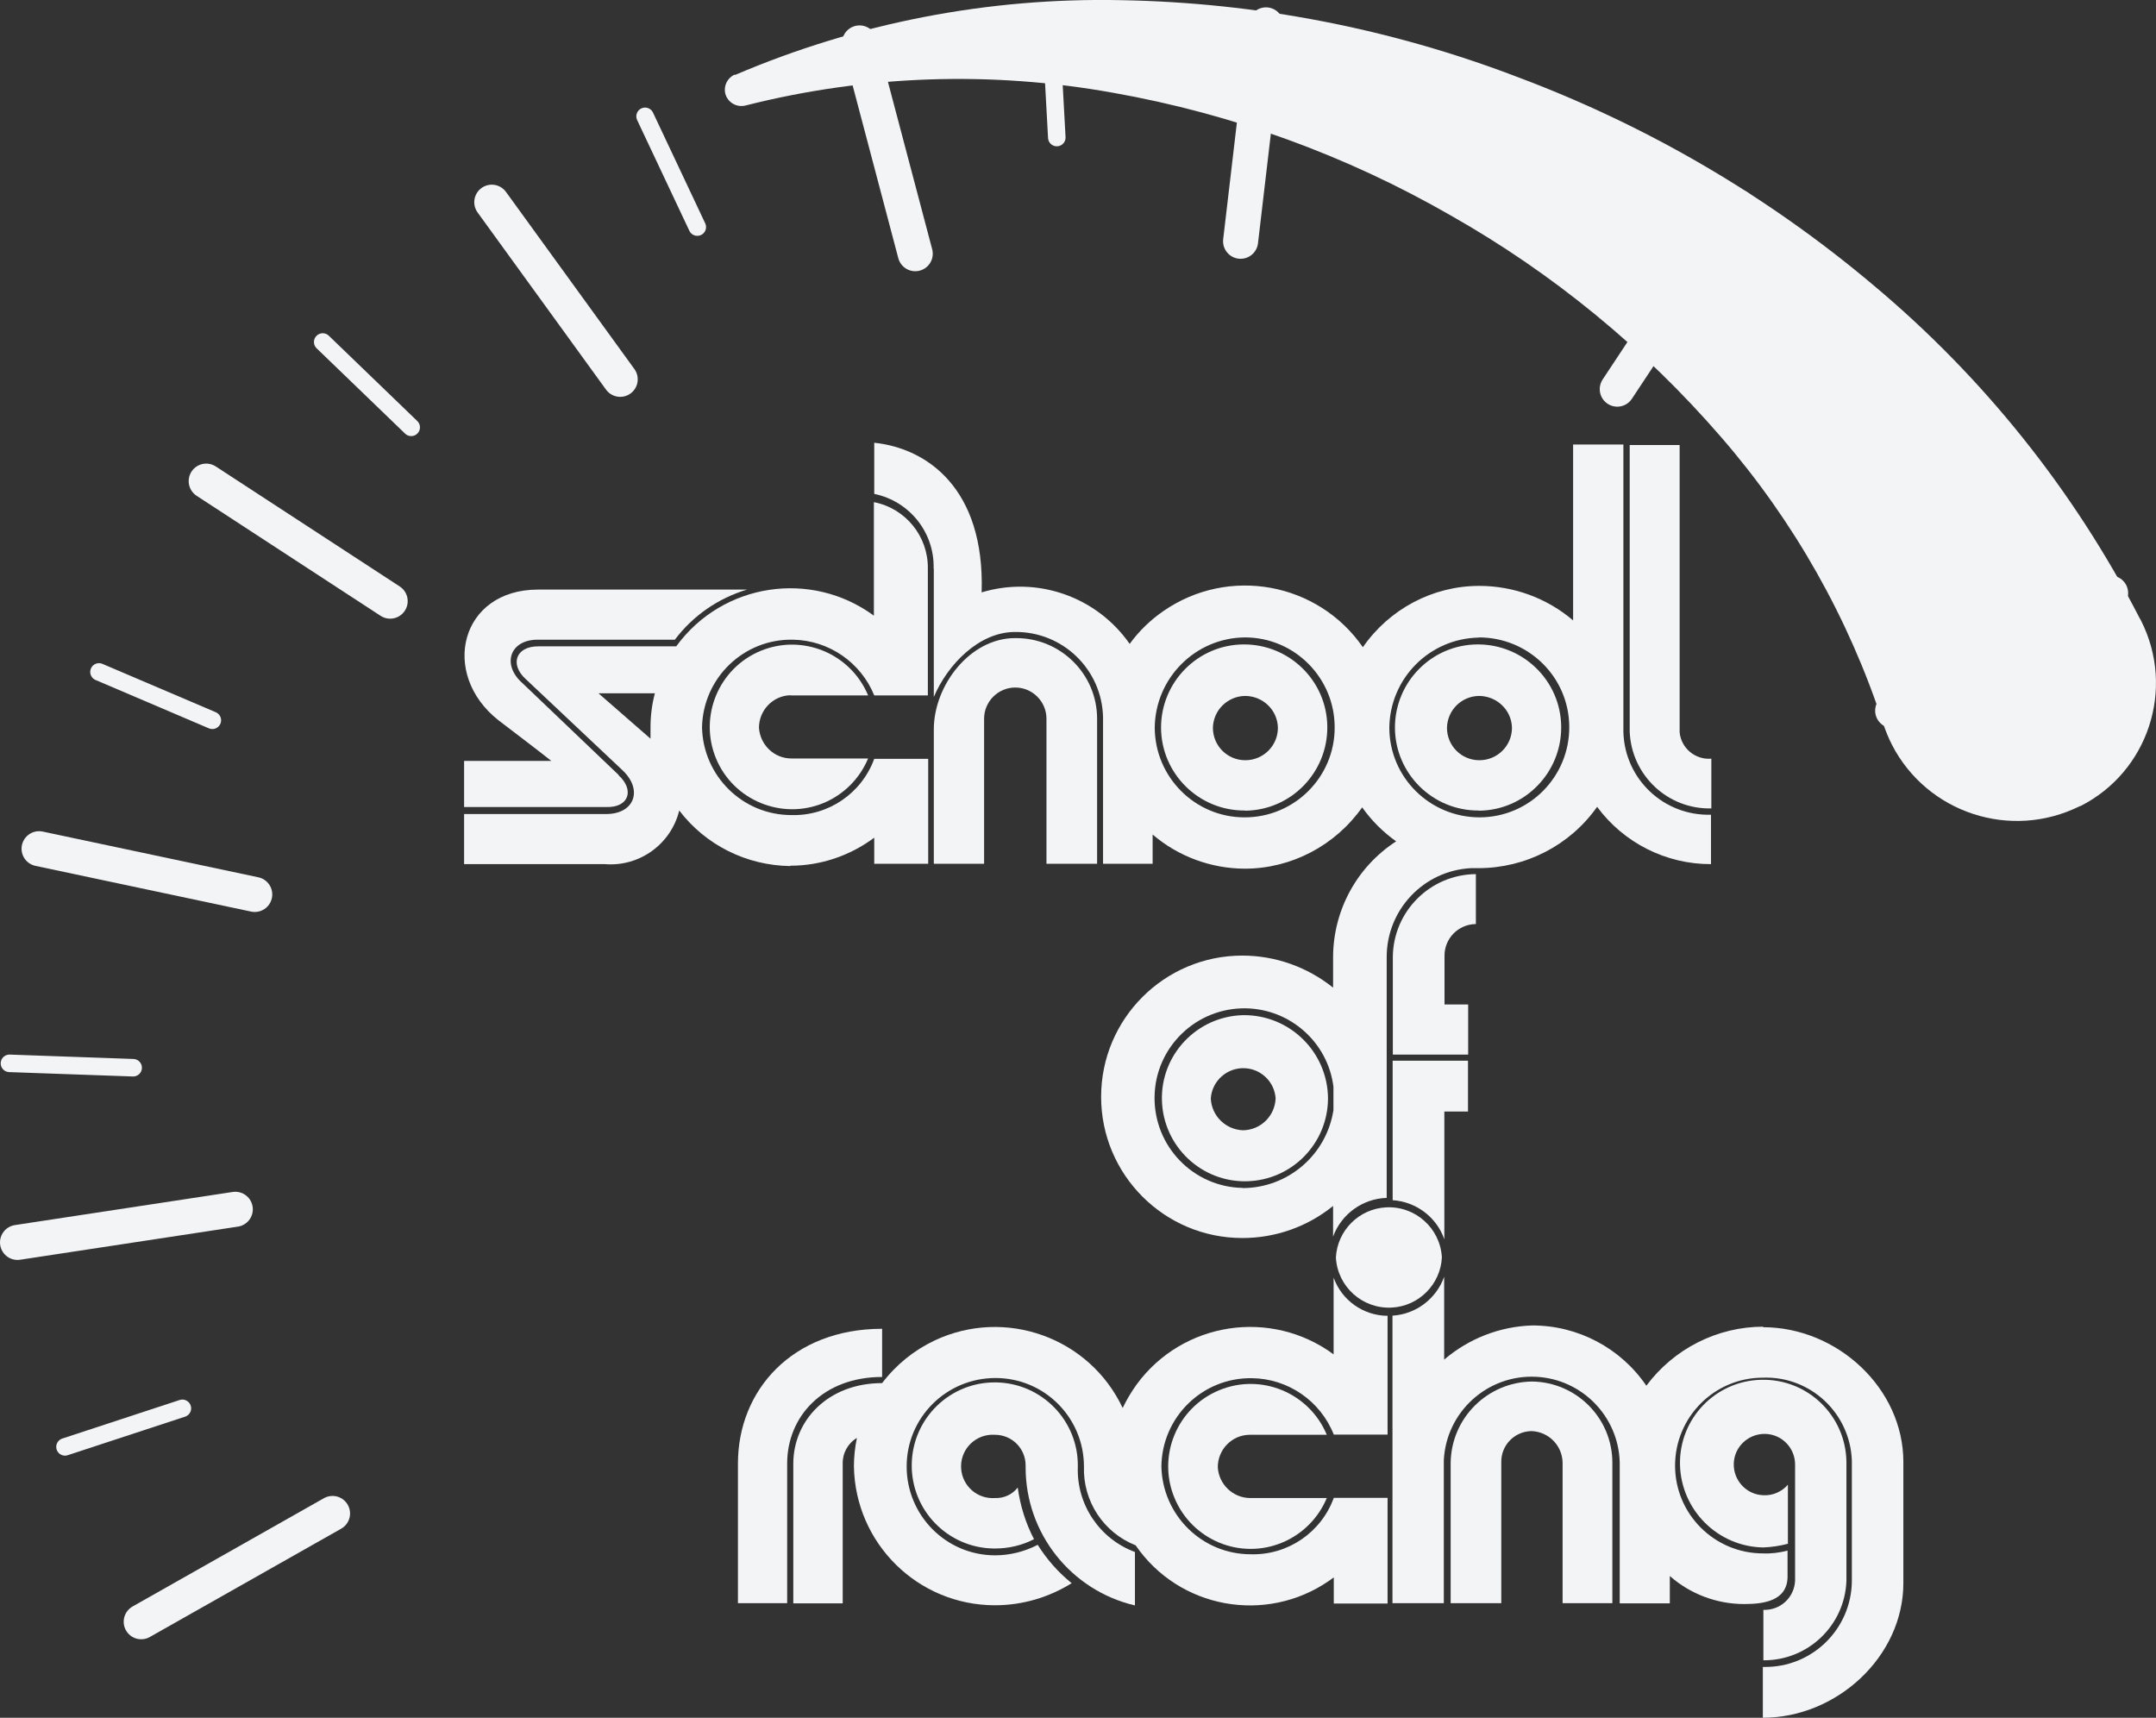 <?xml version="1.0" encoding="UTF-8"?> <svg xmlns="http://www.w3.org/2000/svg" id="Ebene_1" data-name="Ebene 1" viewBox="0 0 123.06 98.04"><rect x="0" y="0" width="123.06" height="98.04" fill="#333333" stroke="none"/><defs><style> .cls-1 { stroke-width: 0px; } .cls-1, .cls-2, .cls-3, .cls-4 { fill: #f3f4f6; } .cls-2 { stroke-linejoin: round; } .cls-2, .cls-3, .cls-4 { stroke: #f3f4f6; stroke-linecap: round; } .cls-2, .cls-4 { stroke-width: 2px; } .cls-3, .cls-4 { stroke-miterlimit: 10; } </style></defs><path class="cls-1" d="m41.95,4.28C48.92,1.3,56.43-.15,64.01.01c7.73.14,15.37,1.62,22.59,4.38,7.4,2.77,14.27,6.78,20.31,11.87,6.28,5.25,11.45,11.71,15.2,18.99l.1.18c1.96,3.88.41,8.62-3.47,10.58,0,0-.02,0-.03,0-3.93,1.96-8.71.4-10.72-3.5-.2-.39-.36-.79-.5-1.2-1.96-6.02-5.11-11.59-9.26-16.37-4.38-5.06-9.59-9.34-15.42-12.64-5.96-3.43-12.48-5.8-19.25-7-6.97-1.26-14.13-1.02-21,.72-.5.13-1.02-.16-1.16-.67-.11-.44.11-.9.53-1.09h.04-.02Z"></path><line class="cls-2" x1="22.27" y1="34.31" x2="11.77" y2="27.46"></line><line class="cls-2" x1="14.54" y1="51.05" x2="2.23" y2="48.44"></line><line class="cls-2" x1="13.43" y1="69.02" x2="1" y2="70.91"></line><line class="cls-2" x1="18.98" y1="86.38" x2="8.06" y2="92.56"></line><line class="cls-2" x1="35.4" y1="21.65" x2="28.07" y2="11.54"></line><line class="cls-2" x1="52.24" y1="14.48" x2="49.06" y2="2.45"></line><line class="cls-2" x1="70.81" y1="13.77" x2="72.26" y2="1.42"></line><line class="cls-4" x1="92.31" y1="22.21" x2="99.19" y2="11.81"></line><line class="cls-4" x1="120.47" y1="33.85" x2="108.03" y2="40.56"></line><line class="cls-3" x1=".54" y1="60.69" x2="7.6" y2="60.94"></line><line class="cls-3" x1="3.71" y1="82.58" x2="10.41" y2="80.38"></line><line class="cls-3" x1="5.65" y1="38.35" x2="12.12" y2="41.11"></line><line class="cls-3" x1="18.42" y1="19.52" x2="23.47" y2="24.39"></line><line class="cls-3" x1="36.82" y1="6.64" x2="39.8" y2="12.96"></line><line class="cls-3" x1="59.94" y1=".9" x2="60.32" y2="7.85"></line><line class="cls-3" x1="85.45" y1="4.73" x2="82.98" y2="11.26"></line><line class="cls-3" x1="109.84" y1="20.98" x2="104.64" y2="25.69"></line><path class="cls-1" d="m35.31,44.23l-5.5-5.25c-1.17-1.03-.73-2.47.88-2.47h7.83c1.03-1.37,2.48-2.37,4.12-2.86h-11.93c-4.45,0-5.61,4.81-2.27,7.45,1.05.81,2.02,1.53,3.03,2.33h-4.98v2.63h8.1c1.3.05,1.65-.97.71-1.82h.01Z"></path><path class="cls-1" d="m45.12,49.41c1.72,0,3.4-.57,4.78-1.6v1.49h3.08v-5.99h-3.08c-.72,1.97-2.62,3.27-4.73,3.21-2.78,0-5.04-2.23-5.1-5.01.06-2.82,2.38-5.06,5.2-5,2.04.04,3.86,1.29,4.63,3.18h3.06v-7.25c.02-1.84-1.28-3.43-3.08-3.78v6.48c-3.58-2.63-8.62-1.87-11.26,1.72,0,0-.02.02-.02.03h-7.88c-1.29,0-1.63,1.04-.71,1.87l5.53,5.21c1.18,1.12.66,2.49-.93,2.49h-8.12v2.86h8.04c1.97.16,3.77-1.14,4.24-3.06,1.51,1.98,3.85,3.14,6.34,3.17v-.02Zm-10.96-9.84h3.22c-.17.63-.25,1.29-.25,1.94v.65l-2.97-2.59Z"></path><path class="cls-1" d="m45.12,39.69h4.43c-1-2.4-3.75-3.53-6.14-2.54-2.4,1-3.53,3.75-2.54,6.14s3.75,3.53,6.14,2.54c1.15-.48,2.06-1.39,2.54-2.54h-4.38c-.98,0-1.78-.77-1.85-1.75,0-1,.79-1.83,1.79-1.86h0Z"></path><path class="cls-1" d="m62.62,49.3v-8.28c0-2.56-2.1-4.62-4.65-4.6h-.04c-2.56,0-4.63,2.69-4.63,5.21v7.67h2.87v-8.28c0-.98.8-1.78,1.78-1.78s1.78.8,1.78,1.78h0v8.28h2.9,0Z"></path><path class="cls-1" d="m53.3,32.46v7.32c.78-1.84,2.57-3.71,4.63-3.71,2.73-.03,4.97,2.14,5.03,4.87v8.36h2.83v-1.67c1.46,1.25,3.32,1.94,5.25,1.95,2.67,0,5.17-1.32,6.71-3.5.53.75,1.19,1.41,1.94,1.94-2.24,1.45-3.59,3.93-3.6,6.6v1.75c-1.47-1.18-3.3-1.83-5.18-1.83-4.45,0-8.06,3.61-8.06,8.06s3.61,8.06,8.06,8.06c1.89,0,3.71-.64,5.18-1.83v1.75c.47-1.29,1.69-2.17,3.06-2.21v-13.75c0-2.7,2.11-4.93,4.81-5.07h.42c2.7,0,5.23-1.3,6.78-3.5,1.52,2.06,3.94,3.28,6.5,3.27v-2.82c-2.68.08-4.92-2.02-5-4.71v-16.42h-2.87v10.04c-1.49-1.27-3.39-1.97-5.36-1.97-2.65,0-5.13,1.32-6.64,3.5-2.57-3.71-7.67-4.64-11.39-2.06-.74.51-1.39,1.14-1.92,1.87-1.89-2.71-5.3-3.89-8.45-2.94.19-5.95-3.14-8.23-6.13-8.54v2.92c2.01.41,3.44,2.2,3.39,4.25v.02Zm17.63,35.34c-2.83-.05-5.08-2.39-5.03-5.22s2.39-5.08,5.22-5.03c2.54.05,4.67,1.95,4.99,4.47v1.34c-.4,2.56-2.59,4.44-5.18,4.45h0Zm13.48-31.42c2.84,0,5.15,2.27,5.16,5.11s-2.27,5.15-5.11,5.16c-2.84,0-5.15-2.27-5.16-5.11h0c.03-2.82,2.29-5.1,5.11-5.15h0Zm-13.35,0c2.84,0,5.13,2.32,5.12,5.15,0,2.84-2.32,5.13-5.15,5.12-2.82,0-5.11-2.3-5.12-5.12.03-2.83,2.32-5.13,5.15-5.15Z"></path><path class="cls-1" d="m71.06,46.27c2.62-.02,4.72-2.17,4.7-4.79s-2.17-4.72-4.79-4.7c-2.61.02-4.7,2.15-4.7,4.75.01,2.63,2.16,4.75,4.79,4.73h0Zm0-6.55c1.02,0,1.86.8,1.88,1.82,0,1.02-.83,1.85-1.86,1.85s-1.85-.83-1.85-1.85c.02-1,.83-1.8,1.83-1.82Z"></path><path class="cls-1" d="m84.41,46.27c2.62-.02,4.72-2.17,4.7-4.79s-2.17-4.72-4.79-4.7c-2.61.02-4.7,2.15-4.7,4.75.01,2.63,2.16,4.75,4.79,4.73h0Zm0-6.55c1.02,0,1.87.8,1.89,1.82,0,1.02-.83,1.85-1.86,1.85s-1.85-.83-1.85-1.85c.02-1,.82-1.8,1.82-1.82Z"></path><path class="cls-1" d="m97.68,46.14v-2.84c-.91.08-1.72-.59-1.81-1.5v-16.4h-2.85v16.36c.1,2.49,2.17,4.44,4.66,4.38Z"></path><path class="cls-1" d="m70.94,57.94c-2.62.07-4.69,2.25-4.62,4.86.07,2.62,2.25,4.69,4.86,4.62,2.57-.07,4.61-2.16,4.62-4.73-.02-2.65-2.19-4.78-4.84-4.75h-.03,0Zm0,6.57c-.99-.04-1.79-.83-1.83-1.82.07-1.02.96-1.79,1.98-1.72.92.06,1.66.8,1.72,1.72-.04,1.01-.86,1.81-1.87,1.82Z"></path><path class="cls-1" d="m50.35,78.59v-2.75c-5.12,0-8.23,3.5-8.23,7.69v7.97h2.81v-7.97c0-2.69,2.05-4.94,5.42-4.94Z"></path><path class="cls-1" d="m61.52,83.71c.04-2.62-2.05-4.77-4.67-4.81-2.62-.04-4.77,2.05-4.81,4.67-.04,2.62,2.05,4.77,4.67,4.81h.09c.77,0,1.54-.18,2.22-.53-.48-.92-.79-1.92-.93-2.95-.31.4-.79.62-1.3.6-1,.07-1.86-.68-1.93-1.68s.68-1.86,1.68-1.93h.25c.97,0,1.75.78,1.75,1.75v.11c0,3.76,2.58,7.02,6.24,7.88v-3.05c-2.02-.75-3.34-2.71-3.26-4.87Z"></path><path class="cls-1" d="m71.35,81.89h4.38c-1-2.4-3.75-3.54-6.15-2.54s-3.54,3.75-2.54,6.15,3.75,3.54,6.15,2.54c1.15-.48,2.06-1.39,2.54-2.54h-4.38c-.98-.01-1.78-.78-1.84-1.75-.01-1.01.8-1.85,1.81-1.86h.03Z"></path><path class="cls-1" d="m87.45,78.85c-2.55.03-4.61,2.08-4.65,4.63v8.02h2.89v-8.02c-.03-.97.73-1.77,1.7-1.8h.05c.97.05,1.73.83,1.75,1.8v8.02h2.84v-8.02c0-2.54-2.05-4.6-4.59-4.63h.01Z"></path><path class="cls-1" d="m100.65,75.72c-2.63,0-5.11,1.26-6.68,3.37-1.47-2.16-3.92-3.45-6.53-3.44-1.84.06-3.61.75-5.01,1.95v-4.73c-.45,1.26-1.61,2.14-2.95,2.22v2.72h0v13.69h2.93v-8.16c.14-2.77,2.5-4.9,5.27-4.76,2.61.13,4.69,2.25,4.77,4.86v8.07h2.86v-1.56c1.17,1.03,2.68,1.6,4.24,1.6,1.08,0,2.44-.16,2.48-1.52v-1.53c-.46.12-.93.18-1.4.16-2.77,0-5.02-2.24-5.02-5.01s2.24-5.02,5.01-5.02h0c2.71-.1,4.98,2.02,5.08,4.73v6.89c-.03,2.74-2.28,4.93-5.01,4.89h-.07v2.9c4.23,0,8.02-3.5,8.02-7.69v-6.91c0-4.21-3.78-7.69-8.01-7.69l.02-.03Z"></path><path class="cls-1" d="m100.65,91.9v2.86c2.54.02,4.64-1.98,4.74-4.52v-6.83c-.05-2.62-2.21-4.71-4.84-4.66s-4.71,2.21-4.66,4.84h0c.06,2.6,2.16,4.69,4.76,4.73.47-.02.94-.09,1.4-.21v-3.37c-.35.4-.87.63-1.4.6-.97-.03-1.72-.85-1.69-1.81.03-.97.85-1.72,1.81-1.69.97.03,1.72.84,1.69,1.81v6.39c.05.97-.68,1.79-1.65,1.84h-.16v.02Z"></path><path class="cls-1" d="m79.18,75.1c-1.38-.02-2.6-.89-3.06-2.18v4.38c-3.57-2.63-8.6-1.87-11.23,1.7-.31.43-.58.88-.81,1.36-1.9-4.03-6.71-5.75-10.74-3.85-1.18.56-2.2,1.39-2.99,2.43h0c-3.08,0-5.07,2.12-5.07,4.6v7.97h2.82v-7.95c-.02-.61.29-1.18.81-1.49-.11.53-.17,1.07-.17,1.62.07,4.4,3.65,7.93,8.05,7.93,1.55,0,3.06-.44,4.38-1.26-.77-.62-1.42-1.36-1.94-2.19-.75.39-1.59.6-2.43.6-2.79,0-5.05-2.27-5.05-5.07s2.27-5.05,5.07-5.05,5.04,2.26,5.05,5.04c-.07,1.98,1.11,3.78,2.95,4.51h0c2.48,3.61,7.42,4.51,11.03,2.03.09-.07.19-.13.28-.2v1.49h3.07v-6.03h-3.07c-.72,1.98-2.63,3.28-4.74,3.22-2.78,0-5.04-2.23-5.1-5.01.03-2.82,2.34-5.08,5.16-5.04,2.07.02,3.92,1.3,4.68,3.22h3.07v-6.05h0v-.74h-.02Z"></path><path class="cls-1" d="m84.24,52.75v-2.86c-2.61.02-4.72,2.13-4.74,4.73v5.57h4.3v-2.86h-1.35v-2.75c-.02-1,.77-1.82,1.77-1.84h.03-.01Z"></path><path class="cls-1" d="m79.49,68.5c1.34.09,2.5.96,2.95,2.23v-7.29h1.35v-2.9h-4.3v7.95h0Z"></path><path class="cls-1" d="m82.3,71.77c-.09-1.67-1.52-2.95-3.19-2.86-1.54.08-2.78,1.32-2.86,2.86.09,1.67,1.52,2.95,3.19,2.86,1.54-.08,2.78-1.32,2.86-2.86Z"></path></svg> 